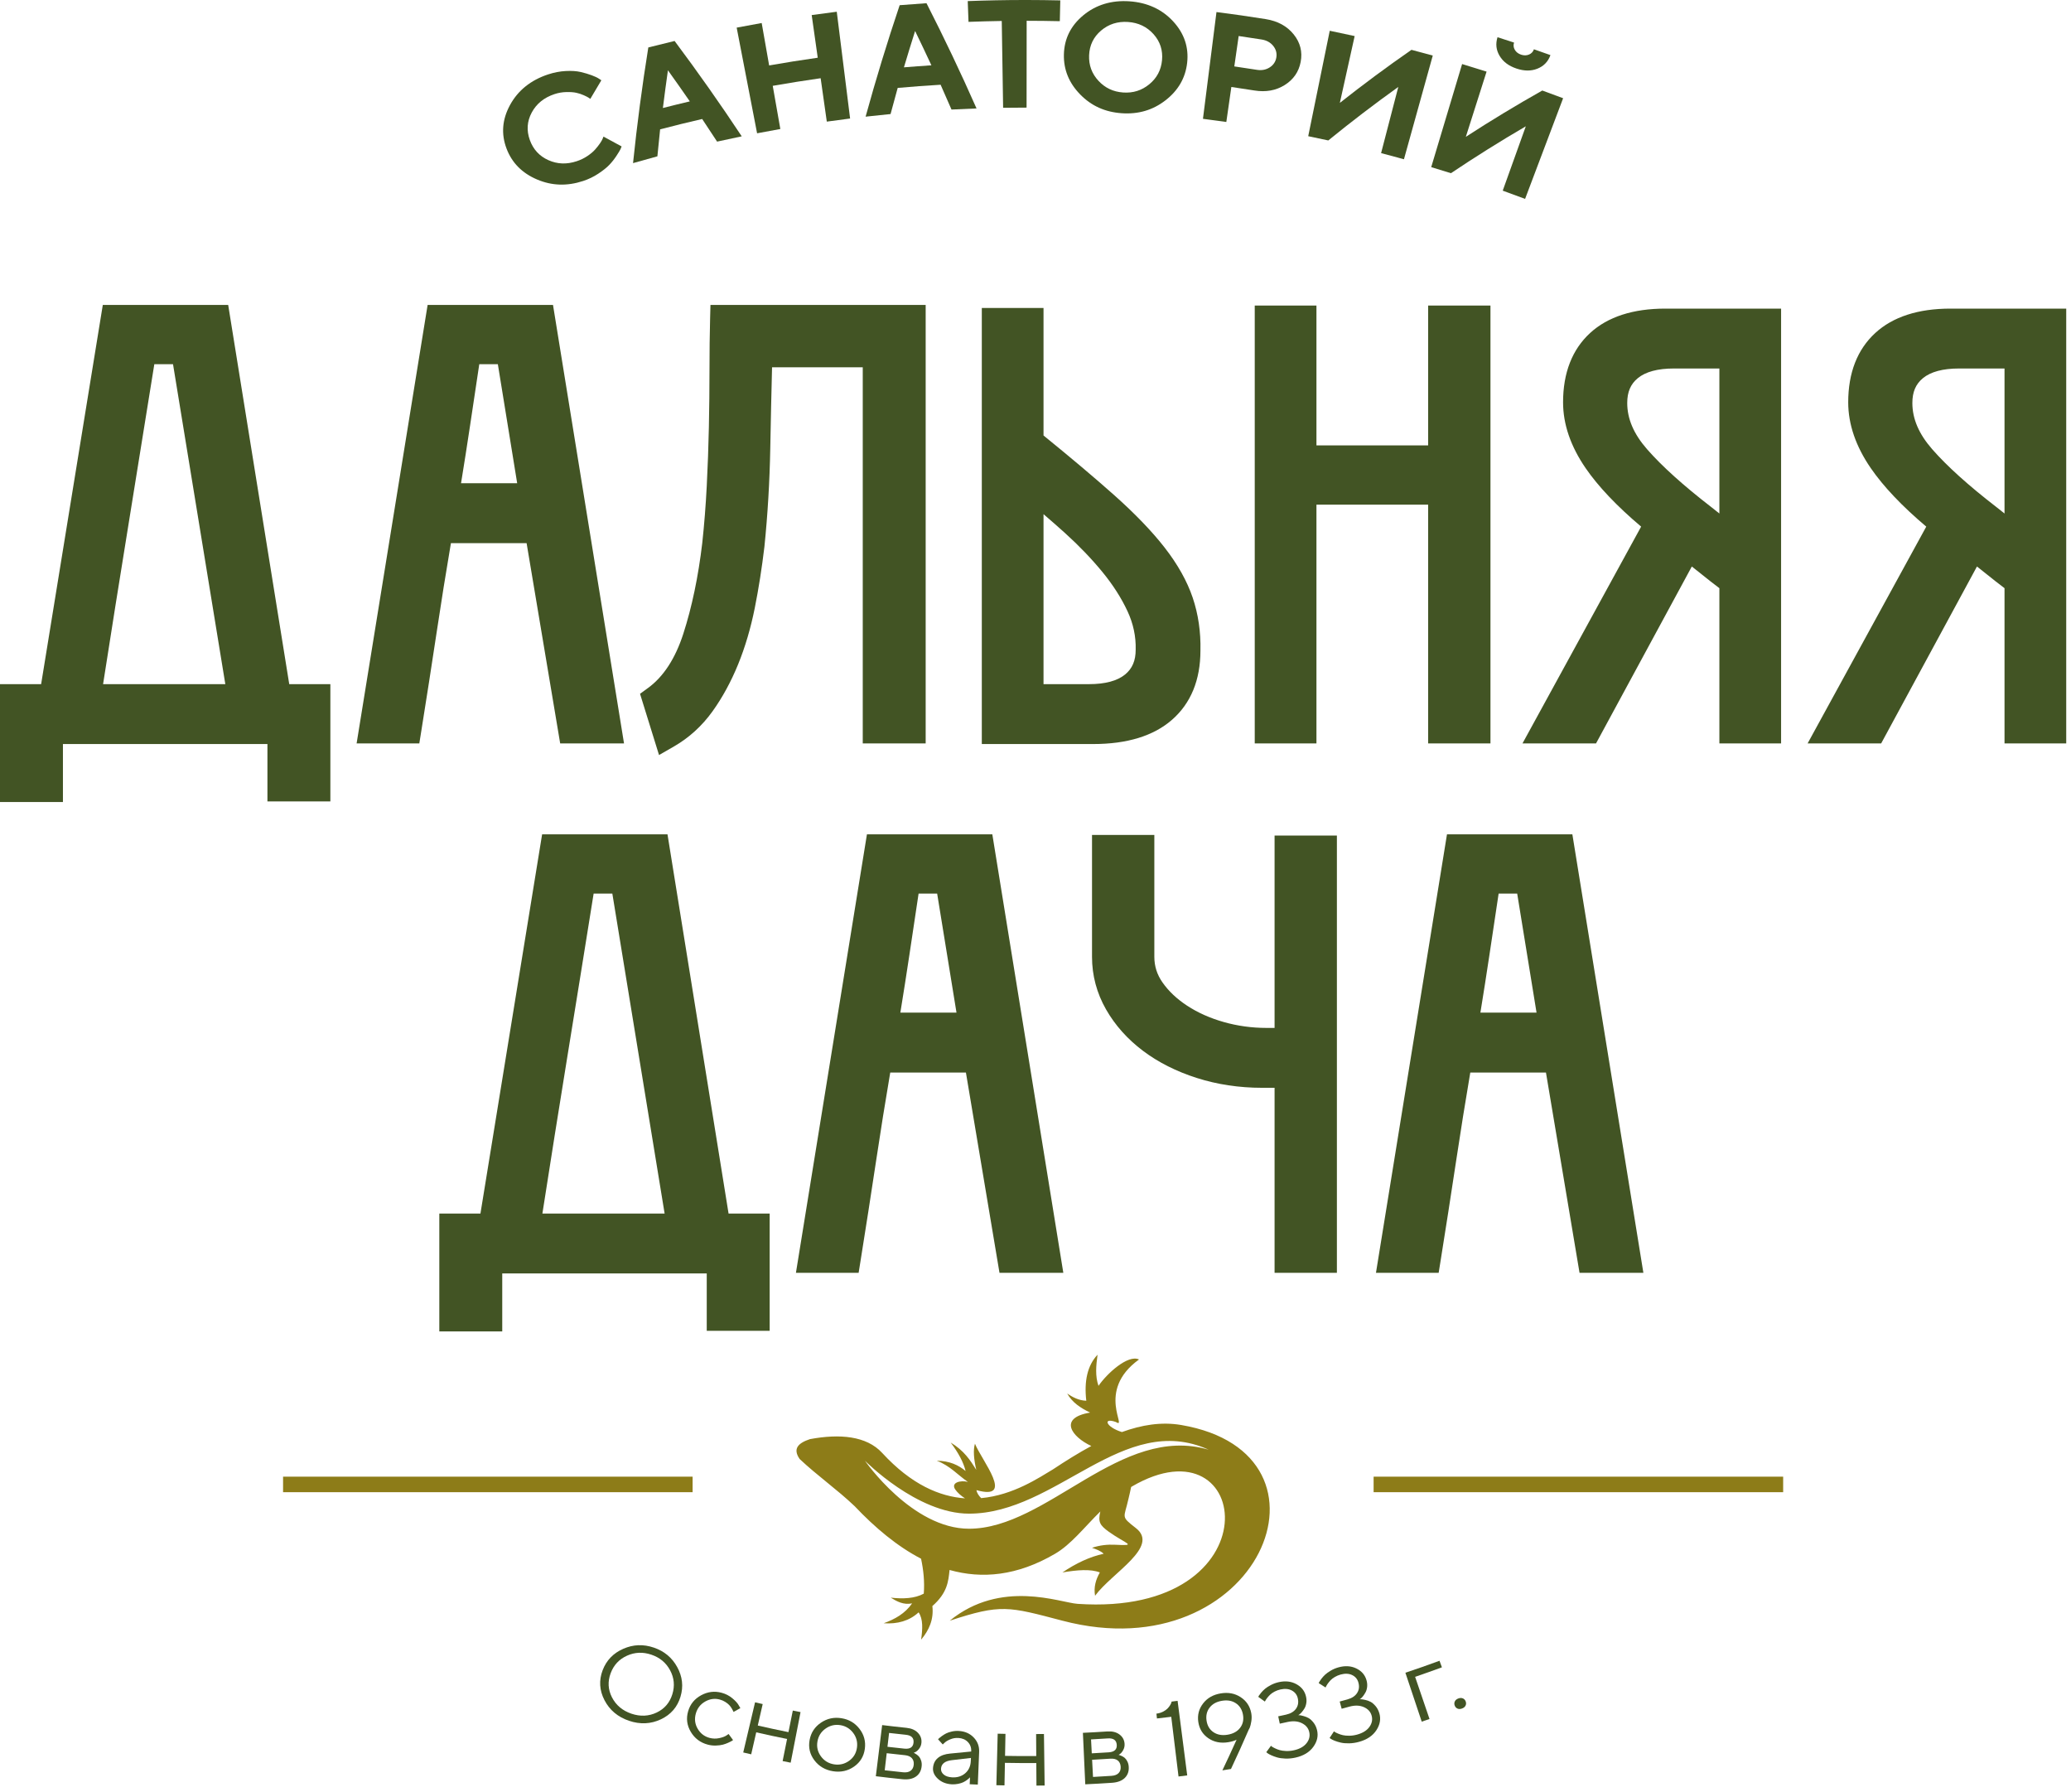 <?xml version="1.0" encoding="UTF-8"?> <svg xmlns="http://www.w3.org/2000/svg" width="252" height="218" viewBox="0 0 252 218" fill="none"><path fill-rule="evenodd" clip-rule="evenodd" d="M12.543 83.239C13.524 76.937 14.547 70.514 15.585 64.119C16.649 57.571 17.714 50.97 18.778 44.314H21.054L27.417 83.239H12.543ZM27.766 37.102H12.509L5.005 83.239H0V97.583H7.658V90.526H32.541V97.509H40.199V83.239H35.195L27.766 37.102Z" fill="#425424"></path><path fill-rule="evenodd" clip-rule="evenodd" d="M57.194 51.803L58.318 44.314H60.579L62.931 58.796H56.099C56.482 56.452 56.848 54.108 57.194 51.803ZM64.077 66.083L68.163 90.451H75.931L67.29 37.102H52.033L43.393 90.451H51.022L51.248 89.042C51.892 85.024 52.525 80.959 53.146 76.841C53.684 73.252 54.264 69.64 54.869 66.083H64.077Z" fill="#425424"></path><path fill-rule="evenodd" clip-rule="evenodd" d="M104.98 90.451H112.636V37.102H86.449L86.406 38.733C86.356 40.645 86.331 42.772 86.331 45.054C86.331 47.271 86.306 49.596 86.257 51.965C86.207 54.338 86.12 56.745 85.998 59.122C85.877 61.506 85.692 63.849 85.451 66.07C84.971 70.149 84.194 73.866 83.143 77.117C82.171 80.125 80.726 82.342 78.849 83.708L77.879 84.413L80.191 91.865L82.005 90.822C83.838 89.768 85.414 88.334 86.691 86.559C87.902 84.873 88.953 82.944 89.816 80.826C90.669 78.731 91.349 76.43 91.839 73.986C92.314 71.604 92.709 69.097 93.015 66.511C93.413 62.618 93.653 58.584 93.728 54.521C93.791 51.09 93.863 47.812 93.944 44.685H104.98V90.451Z" fill="#425424"></path><path fill-rule="evenodd" clip-rule="evenodd" d="M126.976 83.239V62.558C127.849 63.306 128.715 64.066 129.567 64.833C131.26 66.361 132.79 67.951 134.113 69.558C135.404 71.127 136.441 72.744 137.194 74.363C137.897 75.875 138.232 77.435 138.19 79.044C138.19 80.38 137.782 81.339 136.906 82.061C135.956 82.842 134.476 83.239 132.509 83.239H126.976ZM142.598 87.587C144.902 85.58 146.07 82.73 146.069 79.157C146.123 76.889 145.805 74.721 145.126 72.712C144.448 70.708 143.297 68.655 141.704 66.611C140.164 64.634 138.094 62.485 135.552 60.222C133.212 58.14 130.328 55.708 126.976 52.985V37.473H119.467V90.526H133.029C137.143 90.526 140.363 89.537 142.598 87.587Z" fill="#425424"></path><path fill-rule="evenodd" clip-rule="evenodd" d="M160.186 61.401H173.776V90.451H181.36V37.176H173.776V54.19H160.186V37.176H152.677V90.451H160.186V61.401Z" fill="#425424"></path><path fill-rule="evenodd" clip-rule="evenodd" d="M209.215 44.834V62.478C208.868 62.211 208.541 61.951 208.236 61.701L208.197 61.671C204.833 59.075 202.213 56.713 200.411 54.651C198.79 52.796 198.002 50.957 198.002 49.029C198.002 47.692 198.41 46.734 199.288 46.012C200.235 45.23 201.714 44.834 203.683 44.834H209.215ZM193.486 40.515C191.303 42.522 190.195 45.361 190.195 48.955C190.195 51.617 191.12 54.311 192.942 56.961C194.48 59.198 196.748 61.586 199.693 64.074L185.257 90.451H194.205L205.861 68.926C206.264 69.24 206.662 69.555 207.049 69.869C207.761 70.446 208.487 71.014 209.215 71.563V90.451H216.724V37.548H202.643C198.71 37.548 195.628 38.546 193.486 40.515Z" fill="#425424"></path><path fill-rule="evenodd" clip-rule="evenodd" d="M243.911 62.478C243.564 62.211 243.238 61.953 242.933 61.702L242.893 61.671C239.53 59.076 236.91 56.714 235.107 54.651C233.486 52.795 232.697 50.956 232.697 49.029C232.697 47.693 233.106 46.734 233.982 46.012C234.932 45.23 236.411 44.834 238.379 44.834H243.911V62.478ZM237.339 37.548C233.406 37.548 230.325 38.546 228.182 40.515C225.998 42.522 224.891 45.362 224.891 48.955C224.891 51.616 225.815 54.31 227.639 56.961C229.174 59.195 231.442 61.584 234.388 64.074L219.951 90.451H228.9L240.557 68.926C240.961 69.24 241.357 69.555 241.744 69.868C242.454 70.444 243.18 71.013 243.911 71.563V90.451H251.419V37.548H237.339Z" fill="#425424"></path><path fill-rule="evenodd" clip-rule="evenodd" d="M65.999 147.65C66.991 141.274 68.012 134.852 69.04 128.531C70.106 121.983 71.168 115.38 72.233 108.725H74.51L80.871 147.65H65.999ZM81.221 101.513H65.965L58.461 147.65H53.456V161.994H61.113V154.936H85.997V161.921H93.654V147.65H88.652L81.221 101.513Z" fill="#425424"></path><path fill-rule="evenodd" clip-rule="evenodd" d="M109.555 123.207C109.944 120.822 110.31 118.478 110.65 116.215L111.774 108.725H114.034L116.387 123.207H109.555ZM105.489 101.513L96.849 154.863H104.478L104.704 153.453C105.348 149.436 105.981 145.37 106.602 141.252C107.146 137.629 107.725 134.017 108.325 130.494H117.533L121.619 154.863H129.386L120.746 101.513H105.489Z" fill="#425424"></path><path fill-rule="evenodd" clip-rule="evenodd" d="M155.091 125.065H154.091C152.319 125.065 150.573 124.824 148.901 124.348C147.24 123.877 145.745 123.21 144.457 122.367C143.209 121.55 142.199 120.598 141.457 119.537C140.786 118.581 140.46 117.559 140.46 116.412V101.587H132.877V116.412C132.877 118.681 133.452 120.836 134.583 122.814C135.683 124.741 137.196 126.435 139.078 127.852C140.928 129.248 143.134 130.36 145.632 131.157C148.114 131.949 150.785 132.351 153.57 132.351H155.091V154.863H162.674V101.662H155.091V125.065Z" fill="#425424"></path><path fill-rule="evenodd" clip-rule="evenodd" d="M180.135 123.207C180.518 120.857 180.885 118.513 181.23 116.215L182.353 108.725H184.613L186.967 123.207H180.135ZM176.069 101.513L167.428 154.863H175.057L175.283 153.453C175.927 149.436 176.56 145.37 177.181 141.253C177.727 137.629 178.305 134.016 178.905 130.494H188.113L192.199 154.863H199.967L191.326 101.513H176.069Z" fill="#425424"></path><path fill-rule="evenodd" clip-rule="evenodd" d="M117.909 185.998C110.964 185.998 105.242 177.72 105.242 177.72C105.242 177.72 111.575 184.164 117.909 184.164C128.575 184.164 136.686 171.664 147.075 176.386C136.353 173.22 127.464 185.998 117.909 185.998ZM143.73 173.378C141.299 172.964 138.894 173.374 136.516 174.236C134.57 173.636 134.145 172.439 135.759 173.006C137.339 173.982 133.249 169.264 138.594 165.407C137.246 164.756 134.643 167.173 133.668 168.614C133.249 167.452 133.365 166.151 133.551 164.826C132.32 166.127 131.901 168.033 132.18 170.426C131.321 170.403 130.554 170.031 129.857 169.543C130.461 170.635 131.483 171.309 132.645 171.867C128.746 172.517 130.372 174.808 132.791 175.933C131.228 176.78 129.675 177.746 128.137 178.769C126.449 179.772 123.312 181.912 119.387 182.276C119.12 182.001 118.867 181.665 118.818 181.302C123.559 182.626 119.469 177.723 118.633 175.655C118.4 176.422 118.493 177.537 118.795 178.839C118.075 177.677 117.308 176.491 115.681 175.515C116.611 176.747 117.238 177.909 117.494 178.978C116.634 178.258 115.565 177.746 113.985 177.723C115.635 178.351 116.541 179.466 117.773 180.303C116.89 180.07 115.645 180.374 116.245 181.236C116.49 181.589 116.909 181.98 117.422 182.302C114.349 182.085 110.906 180.646 107.339 176.77C105.438 174.704 102.18 174.423 98.555 175.097C97.161 175.562 96.417 176.236 97.3 177.514C99.415 179.513 101.901 181.255 103.993 183.254C106.48 185.88 109.174 188.141 112.076 189.646C112.371 191.041 112.519 192.456 112.405 193.897C111.289 194.501 109.872 194.547 108.385 194.385C109.152 194.849 109.918 195.291 110.987 195.082C110.128 196.313 108.896 197.011 107.525 197.499C109.198 197.615 110.639 197.22 111.777 196.174C112.335 196.987 112.265 198.219 112.08 199.497C113.055 198.335 113.636 197.034 113.451 195.407C115.287 193.792 115.396 192.409 115.543 191.017C119.48 192.125 123.759 191.752 128.393 189.038C130.343 187.896 131.893 185.866 133.888 183.898C133.589 185.177 133.823 185.571 134.922 186.368C137.037 187.878 138.478 188.087 135.689 187.948C134.783 187.901 133.83 187.994 132.877 188.32C133.412 188.505 133.923 188.691 134.295 189.04C132.599 189.412 130.925 190.202 129.276 191.317C131.065 191.015 132.692 190.876 133.83 191.317C133.342 192.177 133.063 193.107 133.249 194.152C135.317 191.341 141.127 188.203 138.222 185.926C136.317 184.439 136.781 184.764 137.316 182.347C137.436 181.867 137.536 181.401 137.636 180.925C137.671 180.904 137.699 180.881 137.734 180.86C152.45 172.263 155.304 196.77 131.124 195.138C128.999 194.994 121.816 192.097 115.565 197.188C121.816 195.138 122.674 195.453 129.276 197.188C153.102 203.449 164.33 176.884 143.73 173.378Z" fill="#8D7C18"></path><path fill-rule="evenodd" clip-rule="evenodd" d="M34.444 181.553H84.277V179.664H34.444V181.553Z" fill="#8D7C18"></path><path fill-rule="evenodd" clip-rule="evenodd" d="M167.142 181.553H216.975V179.664H167.142V181.553Z" fill="#8D7C18"></path><path fill-rule="evenodd" clip-rule="evenodd" d="M66.689 9.055C67.415 8.815 68.134 8.678 68.845 8.641C69.555 8.604 70.159 8.645 70.655 8.76C71.15 8.876 71.596 9.008 71.993 9.156C72.39 9.304 72.684 9.442 72.874 9.57C72.974 9.636 73.073 9.702 73.172 9.768C72.718 10.52 72.27 11.274 71.829 12.03C71.776 11.994 71.704 11.945 71.612 11.881C71.519 11.817 71.327 11.719 71.034 11.587C70.74 11.455 70.432 11.354 70.112 11.286C69.791 11.218 69.387 11.189 68.902 11.201C68.416 11.213 67.94 11.296 67.478 11.448C66.204 11.869 65.273 12.623 64.7 13.695C64.126 14.767 64.055 15.881 64.468 17.032C64.882 18.184 65.64 18.997 66.728 19.486C67.817 19.975 68.959 20.017 70.172 19.616C70.643 19.461 71.075 19.252 71.468 18.988C71.861 18.725 72.174 18.463 72.406 18.202C72.638 17.941 72.837 17.69 73.004 17.447C73.17 17.205 73.282 17.005 73.341 16.847C73.371 16.771 73.402 16.695 73.432 16.619C74.173 17.013 74.909 17.413 75.639 17.817C75.611 17.901 75.563 18.015 75.497 18.158C75.43 18.302 75.267 18.569 75.012 18.96C74.757 19.351 74.469 19.715 74.148 20.052C73.827 20.389 73.382 20.745 72.814 21.122C72.246 21.5 71.631 21.798 70.965 22.018C69.013 22.662 67.162 22.607 65.357 21.841C63.555 21.076 62.3 19.835 61.635 18.075C60.97 16.317 61.094 14.547 62.06 12.776C63.025 11.007 64.581 9.751 66.689 9.055Z" fill="#425424"></path><path fill-rule="evenodd" clip-rule="evenodd" d="M83.936 12.335C83.062 11.069 82.174 9.808 81.274 8.553C81.056 10.083 80.852 11.613 80.661 13.141C81.751 12.862 82.843 12.593 83.936 12.335ZM85.441 14.478C83.731 14.872 82.024 15.292 80.323 15.738C80.206 16.833 80.095 17.926 79.992 19.02C79.002 19.287 78.014 19.562 77.028 19.847C77.513 15.164 78.132 10.471 78.887 5.773C79.951 5.501 81.018 5.238 82.086 4.985C84.935 8.796 87.658 12.665 90.254 16.588C89.254 16.793 88.254 17.007 87.256 17.23C86.658 16.31 86.053 15.392 85.441 14.478Z" fill="#425424"></path><path fill-rule="evenodd" clip-rule="evenodd" d="M101.818 1.427C102.359 5.758 102.9 10.088 103.441 14.419C102.495 14.537 101.55 14.663 100.606 14.797C100.356 13.037 100.106 11.277 99.857 9.517C97.91 9.794 95.966 10.102 94.027 10.443C94.335 12.194 94.643 13.944 94.951 15.695C94.007 15.861 93.065 16.035 92.123 16.217C91.295 11.931 90.468 7.646 89.639 3.362C90.653 3.166 91.667 2.979 92.682 2.8C92.985 4.521 93.288 6.241 93.59 7.962C95.557 7.615 97.528 7.303 99.503 7.022C99.258 5.293 99.013 3.563 98.767 1.833C99.783 1.69 100.8 1.554 101.818 1.427Z" fill="#425424"></path><path fill-rule="evenodd" clip-rule="evenodd" d="M113.333 7.946C112.685 6.551 112.024 5.16 111.35 3.773C110.883 5.245 110.43 6.718 109.991 8.193C111.104 8.101 112.219 8.018 113.333 7.946ZM114.454 10.31C112.711 10.413 110.97 10.542 109.231 10.697C108.935 11.756 108.646 12.815 108.364 13.876C107.351 13.973 106.339 14.079 105.327 14.194C106.574 9.66 107.955 5.137 109.471 0.632C110.559 0.542 111.647 0.462 112.736 0.391C114.897 4.624 116.927 8.894 118.825 13.195C117.809 13.23 116.793 13.274 115.778 13.328C115.343 12.32 114.902 11.314 114.454 10.31Z" fill="#425424"></path><path fill-rule="evenodd" clip-rule="evenodd" d="M117.754 0.133C120.041 0.046 122.329 0.002 124.617 0H124.793H124.969C126.318 0.002 127.668 0.018 129.017 0.049C128.998 0.892 128.978 1.734 128.959 2.577C127.614 2.546 126.269 2.53 124.924 2.529C124.921 6.05 124.918 9.572 124.914 13.093C123.963 13.092 123.011 13.099 122.06 13.114C122.005 9.593 121.949 6.072 121.894 2.551C120.546 2.572 119.197 2.608 117.849 2.66C117.817 1.817 117.785 0.975 117.754 0.133Z" fill="#425424"></path><path fill-rule="evenodd" clip-rule="evenodd" d="M133.971 3.726C133.051 4.512 132.575 5.513 132.523 6.719C132.471 7.927 132.856 8.962 133.661 9.831C134.466 10.701 135.462 11.171 136.669 11.254C137.875 11.337 138.927 11.006 139.844 10.254C140.759 9.503 141.283 8.531 141.396 7.327C141.509 6.125 141.172 5.067 140.369 4.164C139.566 3.261 138.523 2.76 137.256 2.673C135.989 2.587 134.888 2.941 133.971 3.726ZM131.446 11.5C130.086 10.112 129.407 8.489 129.456 6.608C129.505 4.729 130.275 3.137 131.817 1.861C133.356 0.587 135.244 0.01 137.428 0.159C139.613 0.309 141.406 1.138 142.758 2.61C144.113 4.085 144.661 5.767 144.453 7.635C144.245 9.505 143.349 11.02 141.812 12.21C140.274 13.401 138.518 13.916 136.496 13.777C134.474 13.639 132.806 12.89 131.446 11.5Z" fill="#425424"></path><path fill-rule="evenodd" clip-rule="evenodd" d="M153.52 4.807C152.588 4.659 151.656 4.517 150.722 4.383C150.545 5.615 150.368 6.847 150.191 8.08C151.105 8.211 152.019 8.349 152.932 8.495C153.518 8.588 154.038 8.493 154.49 8.205C154.943 7.917 155.215 7.516 155.304 7C155.392 6.484 155.268 6.013 154.93 5.589C154.591 5.165 154.119 4.903 153.52 4.807ZM148.021 1.467C150.023 1.72 152.022 2.006 154.017 2.326C155.478 2.56 156.618 3.186 157.42 4.188C158.223 5.19 158.498 6.306 158.267 7.528C158.036 8.752 157.378 9.688 156.313 10.353C155.246 11.017 154.024 11.231 152.628 11.008C151.696 10.859 150.764 10.717 149.831 10.583C149.628 12.002 149.424 13.421 149.22 14.84C148.273 14.704 147.325 14.576 146.376 14.456C146.924 10.126 147.472 5.796 148.021 1.467Z" fill="#425424"></path><path fill-rule="evenodd" clip-rule="evenodd" d="M170.833 19.376C169.908 19.119 168.981 18.87 168.052 18.628C168.75 15.945 169.448 13.262 170.145 10.578C167.21 12.68 164.37 14.852 161.627 17.088C160.814 16.91 160 16.738 159.185 16.571C160.058 12.296 160.931 8.019 161.804 3.743C162.816 3.95 163.826 4.165 164.835 4.389C164.234 7.099 163.633 9.808 163.033 12.518C165.842 10.298 168.747 8.144 171.748 6.062C172.613 6.288 173.477 6.522 174.339 6.762C173.17 10.966 172.002 15.171 170.833 19.376Z" fill="#425424"></path><path fill-rule="evenodd" clip-rule="evenodd" d="M184.321 6.056C184.483 6.335 184.736 6.532 185.081 6.649C185.426 6.765 185.748 6.763 186.045 6.639C186.342 6.516 186.544 6.303 186.649 5.997C187.32 6.23 187.99 6.465 188.659 6.705C188.373 7.501 187.843 8.049 187.074 8.355C186.305 8.662 185.456 8.655 184.517 8.337C183.577 8.02 182.899 7.511 182.475 6.801C182.05 6.091 181.963 5.335 182.219 4.528C182.89 4.741 183.561 4.959 184.231 5.18C184.129 5.487 184.16 5.779 184.321 6.056ZM185.573 24.199C184.668 23.857 183.761 23.523 182.852 23.197C183.789 20.587 184.725 17.978 185.661 15.367C182.534 17.191 179.496 19.095 176.551 21.073C175.753 20.821 174.953 20.575 174.151 20.335C175.404 16.154 176.657 11.974 177.91 7.793C178.905 8.091 179.897 8.397 180.888 8.713C180.046 11.358 179.205 14.003 178.363 16.647C181.373 14.692 184.475 12.813 187.666 11.014C188.513 11.321 189.358 11.633 190.201 11.951C188.659 16.034 187.116 20.117 185.573 24.199Z" fill="#425424"></path><path fill-rule="evenodd" clip-rule="evenodd" d="M76.299 201.443C75.345 201.871 74.675 202.581 74.303 203.586C73.931 204.591 73.98 205.569 74.467 206.519C74.954 207.467 75.745 208.133 76.827 208.501C77.909 208.868 78.941 208.82 79.902 208.363C80.864 207.905 81.495 207.157 81.812 206.134C82.129 205.109 82.03 204.139 81.537 203.22C81.043 202.299 80.288 201.672 79.262 201.324C78.235 200.976 77.254 201.014 76.299 201.443ZM82.404 202.831C83.037 203.986 83.18 205.186 82.803 206.437C82.427 207.686 81.639 208.611 80.418 209.187C79.197 209.764 77.893 209.825 76.534 209.364C75.176 208.903 74.174 208.06 73.553 206.858C72.931 205.656 72.866 204.441 73.327 203.222C73.79 202 74.636 201.135 75.845 200.605C77.055 200.075 78.282 200.028 79.555 200.461C80.828 200.893 81.77 201.675 82.404 202.831Z" fill="#425424"></path><path fill-rule="evenodd" clip-rule="evenodd" d="M84.052 210.707C83.581 209.912 83.478 209.079 83.732 208.209C83.985 207.339 84.519 206.692 85.319 206.259C86.12 205.826 86.944 205.725 87.803 205.955C88.297 206.087 88.731 206.309 89.109 206.623C89.486 206.937 89.743 207.217 89.879 207.466C89.948 207.586 90.018 207.707 90.088 207.827C89.811 207.982 89.534 208.136 89.257 208.29C89.245 208.261 89.228 208.219 89.205 208.165C89.181 208.11 89.125 208.008 89.035 207.859C88.946 207.708 88.844 207.571 88.727 207.447C88.611 207.323 88.452 207.196 88.249 207.069C88.046 206.941 87.825 206.845 87.583 206.781C86.974 206.618 86.385 206.698 85.812 207.021C85.238 207.344 84.855 207.83 84.669 208.483C84.484 209.134 84.555 209.75 84.889 210.327C85.223 210.903 85.708 211.278 86.338 211.446C86.722 211.549 87.108 211.56 87.495 211.48C87.883 211.401 88.176 211.295 88.375 211.165C88.469 211.101 88.563 211.037 88.657 210.974C88.836 211.22 89.016 211.467 89.198 211.713C89.162 211.74 89.11 211.776 89.039 211.822C88.968 211.868 88.826 211.94 88.611 212.037C88.397 212.135 88.176 212.213 87.951 212.273C87.726 212.331 87.444 212.367 87.108 212.379C86.772 212.39 86.442 212.353 86.118 212.266C85.215 212.025 84.523 211.502 84.052 210.707Z" fill="#425424"></path><path fill-rule="evenodd" clip-rule="evenodd" d="M95.23 214.268C95.41 213.372 95.591 212.476 95.772 211.579C94.518 211.326 93.267 211.057 92.018 210.771C91.814 211.662 91.61 212.554 91.406 213.445C91.083 213.371 90.76 213.296 90.437 213.22C90.917 211.186 91.397 209.151 91.877 207.117C92.186 207.19 92.496 207.262 92.805 207.332C92.606 208.203 92.407 209.073 92.207 209.944C93.449 210.228 94.693 210.496 95.94 210.747C96.117 209.872 96.293 208.997 96.47 208.122C96.783 208.185 97.096 208.247 97.41 208.308C97.01 210.36 96.61 212.411 96.21 214.463C95.883 214.399 95.556 214.334 95.23 214.268Z" fill="#425424"></path><path fill-rule="evenodd" clip-rule="evenodd" d="M103.315 214.238C103.861 213.848 104.178 213.314 104.274 212.643C104.369 211.971 104.214 211.372 103.816 210.842C103.417 210.314 102.896 209.999 102.248 209.896C101.6 209.793 101.007 209.931 100.464 210.309C99.92 210.689 99.586 211.21 99.469 211.875C99.352 212.537 99.49 213.141 99.886 213.686C100.283 214.23 100.819 214.559 101.489 214.665C102.159 214.772 102.77 214.628 103.315 214.238ZM99.09 214.166C98.536 213.429 98.348 212.608 98.513 211.707C98.677 210.805 99.142 210.105 99.894 209.596C100.647 209.087 101.473 208.907 102.386 209.053C103.299 209.198 104.026 209.624 104.581 210.342C105.135 211.059 105.357 211.868 105.234 212.777C105.111 213.685 104.68 214.406 103.927 214.936C103.174 215.464 102.314 215.656 101.359 215.504C100.405 215.352 99.645 214.902 99.09 214.166Z" fill="#425424"></path><path fill-rule="evenodd" clip-rule="evenodd" d="M110.107 213.551C109.369 213.476 108.632 213.395 107.895 213.309C107.814 214.001 107.733 214.694 107.652 215.387C108.399 215.474 109.147 215.556 109.895 215.632C110.279 215.671 110.582 215.609 110.804 215.446C111.027 215.284 111.153 215.038 111.184 214.707C111.215 214.377 111.137 214.112 110.952 213.91C110.766 213.708 110.485 213.59 110.107 213.551ZM111.16 212.014C111.214 211.45 110.9 211.138 110.219 211.068C109.54 210.998 108.862 210.924 108.184 210.844C108.118 211.406 108.052 211.967 107.986 212.529C108.672 212.609 109.359 212.685 110.046 212.755C110.735 212.826 111.107 212.577 111.16 212.014ZM107.34 209.888C108.328 210.01 109.317 210.122 110.306 210.224C110.899 210.285 111.359 210.483 111.688 210.824C112.018 211.164 112.163 211.568 112.121 212.038C112.097 212.306 112.008 212.542 111.852 212.748C111.695 212.953 111.544 213.092 111.397 213.164C111.323 213.197 111.25 213.231 111.177 213.265C111.203 213.276 111.241 213.292 111.291 213.315C111.341 213.336 111.427 213.39 111.548 213.476C111.669 213.562 111.774 213.658 111.861 213.767C111.949 213.875 112.025 214.026 112.087 214.22C112.15 214.412 112.171 214.626 112.151 214.858C112.102 215.423 111.875 215.851 111.465 216.142C111.055 216.434 110.502 216.547 109.809 216.476C108.729 216.366 107.649 216.245 106.571 216.111C106.827 214.037 107.084 211.962 107.34 209.888Z" fill="#425424"></path><path fill-rule="evenodd" clip-rule="evenodd" d="M115.842 216.247C116.479 216.286 117.013 216.121 117.442 215.755C117.87 215.39 118.096 214.898 118.125 214.282C118.131 214.151 118.137 214.019 118.144 213.887C117.376 213.983 116.607 214.073 115.835 214.156C114.996 214.252 114.551 214.59 114.504 215.179C114.484 215.46 114.592 215.701 114.828 215.903C115.064 216.104 115.403 216.22 115.842 216.247ZM115.609 213.355C116.468 213.279 117.325 213.195 118.181 213.104C118.202 212.641 118.066 212.258 117.773 211.953C117.481 211.649 117.098 211.484 116.619 211.456C116.273 211.436 115.944 211.491 115.63 211.622C115.317 211.753 115.085 211.892 114.936 212.039C114.862 212.108 114.788 212.177 114.713 212.246C114.522 212.036 114.332 211.826 114.143 211.616C114.172 211.585 114.212 211.544 114.262 211.493C114.313 211.444 114.422 211.358 114.588 211.236C114.755 211.114 114.928 211.007 115.108 210.912C115.288 210.818 115.52 210.739 115.805 210.674C116.09 210.609 116.378 210.585 116.669 210.603C117.408 210.646 118.009 210.907 118.477 211.393C118.946 211.879 119.169 212.461 119.142 213.146C119.088 214.474 119.034 215.801 118.98 217.129C118.651 217.116 118.322 217.101 117.993 217.086C118.006 216.803 118.019 216.521 118.033 216.238C118.013 216.263 117.982 216.296 117.942 216.339C117.9 216.382 117.81 216.456 117.669 216.563C117.528 216.668 117.377 216.761 117.217 216.84C117.056 216.918 116.846 216.985 116.586 217.038C116.327 217.092 116.061 217.111 115.79 217.094C115.113 217.052 114.555 216.827 114.122 216.424C113.688 216.022 113.492 215.581 113.529 215.106C113.57 214.586 113.77 214.178 114.128 213.883C114.485 213.587 114.978 213.413 115.609 213.355Z" fill="#425424"></path><path fill-rule="evenodd" clip-rule="evenodd" d="M126.116 217.251C126.11 216.336 126.104 215.422 126.098 214.508C124.825 214.516 123.551 214.508 122.279 214.484C122.261 215.398 122.244 216.312 122.226 217.226C121.897 217.22 121.568 217.212 121.238 217.204C121.292 215.115 121.346 213.025 121.399 210.936C121.715 210.944 122.031 210.951 122.346 210.957C122.329 211.85 122.312 212.742 122.295 213.635C123.56 213.659 124.826 213.667 126.092 213.659C126.086 212.766 126.08 211.873 126.075 210.98C126.393 210.978 126.711 210.975 127.029 210.971C127.056 213.061 127.084 215.151 127.111 217.241C126.779 217.245 126.448 217.249 126.116 217.251Z" fill="#425424"></path><path fill-rule="evenodd" clip-rule="evenodd" d="M135.107 213.977C134.368 214.027 133.628 214.071 132.888 214.11C132.925 214.806 132.962 215.502 132.998 216.199C133.748 216.159 134.498 216.114 135.248 216.064C135.632 216.038 135.921 215.926 136.113 215.728C136.305 215.53 136.388 215.266 136.363 214.935C136.338 214.604 136.216 214.356 136 214.189C135.783 214.02 135.486 213.951 135.107 213.977ZM135.887 212.285C135.845 211.72 135.483 211.465 134.8 211.51C134.12 211.555 133.439 211.596 132.758 211.632C132.788 212.196 132.818 212.761 132.847 213.326C133.536 213.29 134.225 213.249 134.913 213.203C135.605 213.156 135.928 212.848 135.887 212.285ZM131.768 210.831C132.76 210.785 133.752 210.729 134.744 210.663C135.339 210.624 135.825 210.742 136.207 211.023C136.589 211.302 136.8 211.677 136.837 212.147C136.859 212.415 136.811 212.662 136.691 212.891C136.572 213.12 136.445 213.283 136.313 213.378C136.246 213.424 136.18 213.469 136.113 213.515C136.141 213.521 136.181 213.531 136.234 213.545C136.287 213.557 136.38 213.596 136.514 213.66C136.649 213.724 136.767 213.802 136.872 213.895C136.978 213.986 137.077 214.122 137.171 214.303C137.265 214.482 137.322 214.689 137.341 214.922C137.388 215.486 137.235 215.947 136.881 216.303C136.526 216.659 136 216.863 135.305 216.91C134.223 216.984 133.139 217.045 132.056 217.095C131.96 215.007 131.864 212.919 131.768 210.831Z" fill="#425424"></path><path fill-rule="evenodd" clip-rule="evenodd" d="M142.561 207.031C142.804 207.001 143.047 206.97 143.29 206.939C143.68 209.963 144.07 212.987 144.461 216.011C144.108 216.057 143.755 216.101 143.403 216.144C143.108 213.723 142.813 211.302 142.518 208.881C141.938 208.952 141.358 209.019 140.778 209.083C140.757 208.888 140.735 208.694 140.714 208.499C141.017 208.457 141.285 208.377 141.518 208.258C141.749 208.139 141.93 208.013 142.06 207.879C142.189 207.747 142.291 207.615 142.37 207.486C142.449 207.356 142.501 207.251 142.526 207.17C142.537 207.124 142.549 207.078 142.561 207.031Z" fill="#425424"></path><path fill-rule="evenodd" clip-rule="evenodd" d="M147.188 207.76C146.846 208.203 146.72 208.732 146.814 209.35C146.907 209.968 147.186 210.437 147.654 210.753C148.122 211.071 148.699 211.174 149.38 211.06C150.06 210.946 150.57 210.661 150.908 210.208C151.246 209.757 151.356 209.223 151.243 208.608C151.13 207.994 150.839 207.534 150.374 207.227C149.909 206.919 149.349 206.822 148.689 206.933C148.027 207.043 147.528 207.318 147.188 207.76ZM149.46 211.971C148.537 212.125 147.722 211.962 147.028 211.485C146.333 211.009 145.93 210.344 145.808 209.499C145.686 208.653 145.889 207.902 146.402 207.244C146.915 206.586 147.624 206.186 148.534 206.034C149.446 205.881 150.247 206.029 150.95 206.483C151.653 206.937 152.089 207.581 152.25 208.42C152.312 208.746 152.317 209.08 152.263 209.421C152.21 209.762 152.145 210.024 152.071 210.207C152.025 210.296 151.98 210.384 151.934 210.472C151.247 212.062 150.531 213.647 149.786 215.228C149.437 215.285 149.088 215.342 148.739 215.397C149.333 214.158 149.909 212.915 150.468 211.67C150.215 211.8 149.879 211.901 149.46 211.971Z" fill="#425424"></path><path fill-rule="evenodd" clip-rule="evenodd" d="M157.973 208.682C158.019 208.68 158.085 208.683 158.171 208.691C158.259 208.7 158.416 208.736 158.643 208.798C158.87 208.86 159.078 208.947 159.267 209.059C159.456 209.172 159.646 209.352 159.841 209.601C160.034 209.849 160.173 210.147 160.257 210.494C160.428 211.196 160.281 211.877 159.806 212.534C159.331 213.192 158.602 213.632 157.629 213.847C157.212 213.939 156.805 213.978 156.41 213.963C156.013 213.949 155.681 213.902 155.413 213.825C155.146 213.748 154.905 213.661 154.694 213.564C154.482 213.468 154.326 213.382 154.227 213.307C154.179 213.266 154.131 213.225 154.083 213.185C154.273 212.926 154.462 212.667 154.65 212.409C154.674 212.43 154.712 212.462 154.768 212.505C154.823 212.548 154.942 212.616 155.125 212.706C155.307 212.797 155.5 212.872 155.705 212.931C155.91 212.991 156.167 213.028 156.479 213.042C156.79 213.055 157.108 213.027 157.433 212.956C158.135 212.802 158.653 212.511 158.984 212.089C159.316 211.667 159.422 211.211 159.306 210.722C159.193 210.246 158.89 209.89 158.401 209.65C157.912 209.41 157.337 209.364 156.674 209.51C156.357 209.58 156.041 209.649 155.724 209.716C155.661 209.419 155.597 209.121 155.534 208.824C155.849 208.757 156.163 208.689 156.478 208.62C157.042 208.495 157.452 208.251 157.705 207.889C157.958 207.528 158.027 207.105 157.913 206.62C157.815 206.198 157.572 205.885 157.19 205.681C156.808 205.477 156.346 205.436 155.804 205.555C155.551 205.611 155.311 205.699 155.084 205.818C154.857 205.939 154.676 206.067 154.538 206.202C154.401 206.338 154.283 206.469 154.185 206.595C154.089 206.721 154.019 206.826 153.978 206.908C153.954 206.947 153.931 206.987 153.907 207.027C153.639 206.836 153.372 206.645 153.106 206.453C153.125 206.415 153.153 206.363 153.189 206.3C153.226 206.236 153.316 206.119 153.459 205.946C153.602 205.774 153.762 205.614 153.936 205.467C154.11 205.321 154.348 205.17 154.648 205.012C154.948 204.855 155.267 204.739 155.607 204.664C156.406 204.489 157.111 204.566 157.734 204.903C158.357 205.24 158.751 205.73 158.908 206.384C158.978 206.673 158.993 206.947 158.952 207.207C158.911 207.466 158.837 207.683 158.732 207.856C158.626 208.03 158.517 208.181 158.407 208.31C158.297 208.438 158.196 208.534 158.106 208.599C158.061 208.627 158.017 208.655 157.973 208.682Z" fill="#425424"></path><path fill-rule="evenodd" clip-rule="evenodd" d="M165.451 206.749C165.497 206.745 165.564 206.744 165.651 206.748C165.739 206.751 165.898 206.779 166.129 206.828C166.36 206.878 166.572 206.954 166.768 207.056C166.963 207.159 167.163 207.328 167.37 207.566C167.577 207.804 167.731 208.094 167.834 208.436C168.042 209.128 167.929 209.816 167.488 210.498C167.047 211.18 166.34 211.66 165.376 211.926C164.963 212.04 164.557 212.101 164.161 212.108C163.763 212.115 163.428 212.086 163.156 212.023C162.883 211.96 162.638 211.886 162.421 211.801C162.204 211.716 162.044 211.638 161.94 211.569C161.89 211.531 161.84 211.492 161.79 211.454C161.967 211.186 162.143 210.918 162.318 210.649C162.343 210.669 162.383 210.698 162.441 210.739C162.498 210.779 162.621 210.84 162.808 210.92C162.995 211.002 163.193 211.066 163.401 211.114C163.61 211.163 163.869 211.186 164.183 211.184C164.495 211.18 164.812 211.136 165.133 211.047C165.828 210.855 166.332 210.536 166.642 210.097C166.951 209.658 167.035 209.197 166.894 208.715C166.756 208.246 166.433 207.906 165.931 207.692C165.428 207.479 164.85 207.465 164.194 207.646C163.88 207.732 163.567 207.818 163.253 207.902C163.174 207.609 163.095 207.315 163.016 207.022C163.328 206.938 163.639 206.853 163.951 206.767C164.509 206.612 164.907 206.346 165.141 205.971C165.377 205.597 165.423 205.171 165.284 204.692C165.164 204.276 164.904 203.977 164.511 203.793C164.117 203.61 163.653 203.594 163.116 203.742C162.866 203.811 162.63 203.912 162.409 204.044C162.188 204.176 162.012 204.314 161.882 204.456C161.752 204.599 161.641 204.736 161.549 204.867C161.46 204.998 161.394 205.106 161.357 205.191C161.336 205.232 161.315 205.273 161.293 205.313C161.015 205.138 160.737 204.961 160.461 204.784C160.478 204.744 160.503 204.691 160.536 204.626C160.569 204.56 160.653 204.438 160.788 204.258C160.922 204.078 161.074 203.91 161.24 203.755C161.407 203.599 161.638 203.435 161.929 203.262C162.222 203.088 162.536 202.956 162.873 202.863C163.663 202.645 164.374 202.684 165.015 202.987C165.657 203.29 166.077 203.759 166.269 204.403C166.354 204.688 166.383 204.961 166.355 205.223C166.328 205.484 166.265 205.704 166.169 205.883C166.071 206.062 165.971 206.219 165.867 206.354C165.764 206.487 165.667 206.589 165.58 206.659C165.537 206.689 165.494 206.719 165.451 206.749Z" fill="#425424"></path><path fill-rule="evenodd" clip-rule="evenodd" d="M175.16 202.064C175.258 202.33 175.355 202.595 175.453 202.861C174.37 203.26 173.283 203.645 172.192 204.018C172.776 205.728 173.36 207.438 173.944 209.149C173.629 209.256 173.312 209.363 172.996 209.469C172.334 207.487 171.671 205.504 171.009 203.521C172.398 203.057 173.782 202.572 175.16 202.064Z" fill="#425424"></path><path fill-rule="evenodd" clip-rule="evenodd" d="M177.351 207.882C177.188 207.812 177.074 207.688 177.008 207.508C176.942 207.328 176.948 207.16 177.027 207.002C177.104 206.844 177.246 206.727 177.45 206.651C177.655 206.575 177.837 206.571 178 206.639C178.163 206.707 178.278 206.831 178.346 207.01C178.413 207.189 178.408 207.358 178.33 207.517C178.253 207.676 178.111 207.794 177.904 207.871C177.698 207.948 177.513 207.952 177.351 207.882Z" fill="#425424"></path></svg> 